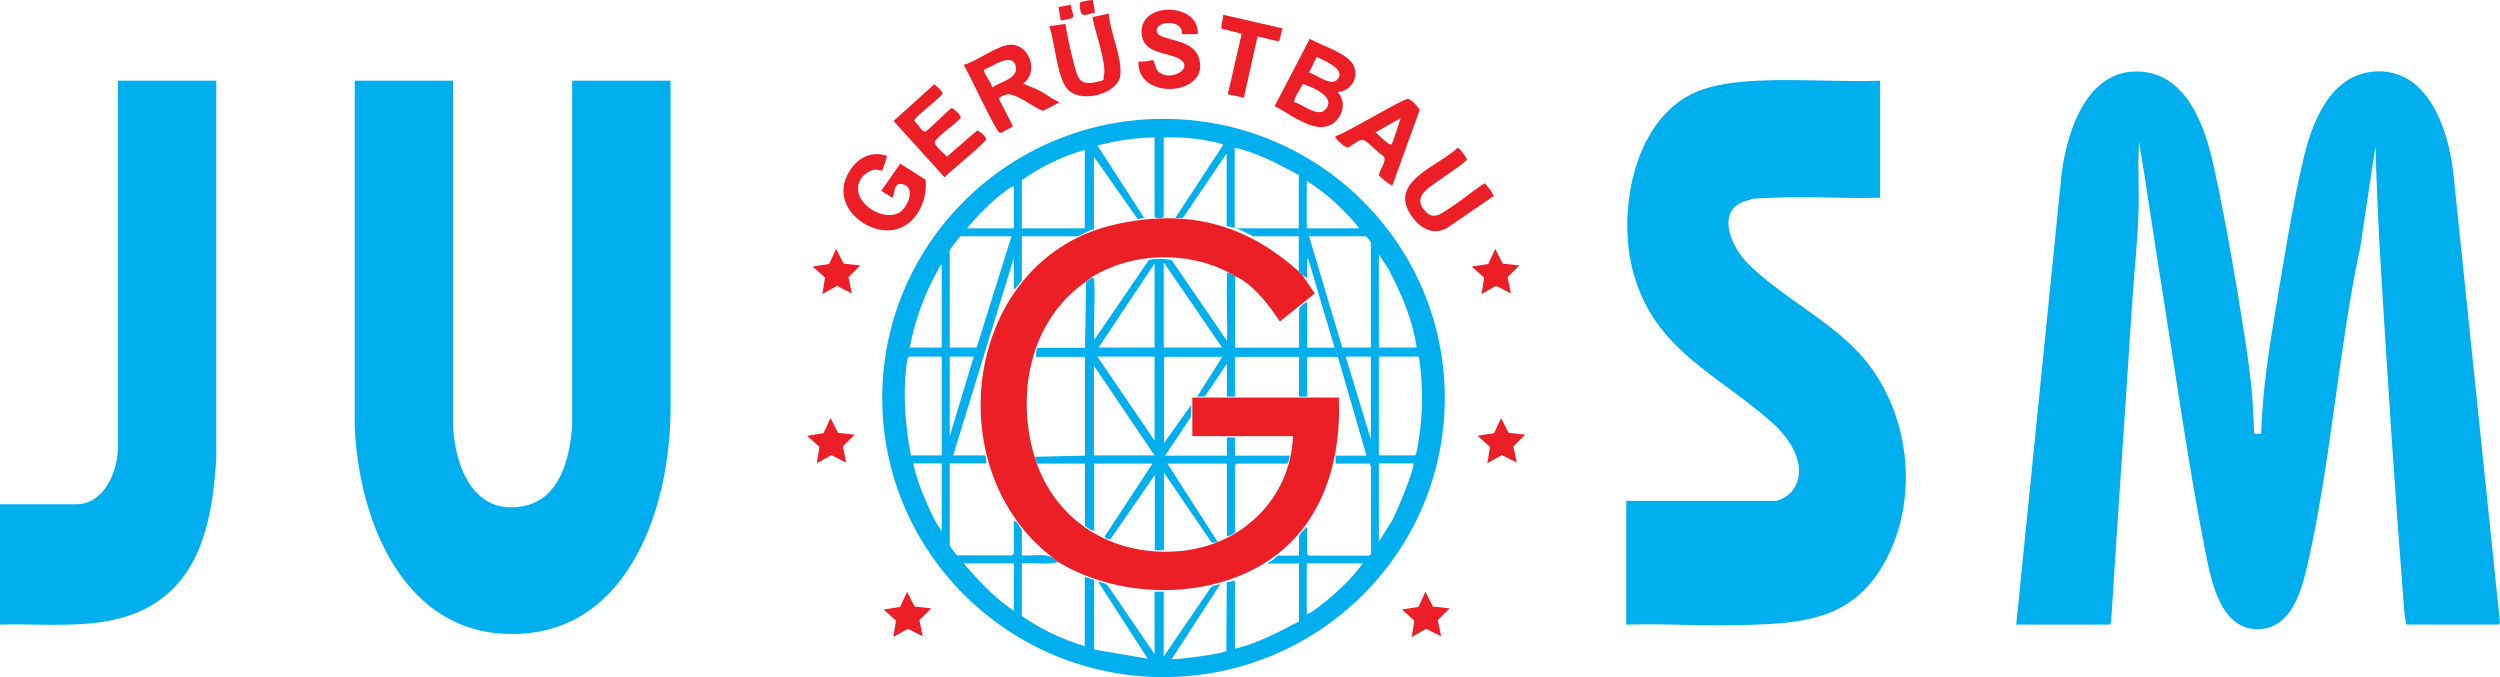 <svg width="192" height="52" viewBox="0 0 192 52" fill="none" xmlns="http://www.w3.org/2000/svg">
<path d="M70.867 48.869L69.725 48.294L68.609 48.922L68.811 47.666L67.862 46.811L69.127 46.61L69.663 45.45L70.243 46.584L71.518 46.724L70.612 47.622L70.867 48.869Z" fill="#EC1F26"/>
<path d="M110.677 48.869L109.535 48.294L108.419 48.922L108.621 47.666L107.672 46.811L108.937 46.61L109.473 45.45L110.053 46.584L111.328 46.724L110.423 47.622L110.677 48.869Z" fill="#EC1F26"/>
<path d="M64.988 35.526L63.846 34.95L62.73 35.578L62.932 34.323L61.983 33.468L63.248 33.267L63.784 32.107L64.364 33.241L65.638 33.381L64.733 34.279L64.988 35.526Z" fill="#EC1F26"/>
<path d="M116.486 35.526L115.344 34.95L114.228 35.578L114.43 34.323L113.481 33.468L114.746 33.267L115.282 32.107L115.862 33.241L117.137 33.381L116.231 34.279L116.486 35.526Z" fill="#EC1F26"/>
<path d="M65.419 22.532L64.276 21.956L63.16 22.584L63.362 21.328L62.413 20.474L63.679 20.273L64.215 19.113L64.795 20.247L66.069 20.386L65.164 21.285L65.419 22.532Z" fill="#EC1F26"/>
<path d="M116.038 22.532L114.896 21.956L113.78 22.584L113.982 21.328L113.033 20.474L114.298 20.273L114.834 19.113L115.414 20.247L116.688 20.386L115.783 21.285L116.038 22.532Z" fill="#EC1F26"/>
<path d="M102.733 7.069C103.638 8.038 102.865 9.66 101.608 9.756C100.351 9.851 98.743 8.543 97.891 8.151L100.589 2.979C101.441 3.485 103.489 4.087 103.928 4.976C104.411 5.944 103.796 6.965 102.733 7.078V7.069ZM100.536 5.587C101.151 5.709 102.285 6.764 102.777 6.023C103.269 5.282 101.749 4.68 101.116 4.366L100.536 5.596V5.587ZM99.402 7.846C100.044 7.994 101.177 9.04 101.775 8.421C102.698 7.471 100.747 6.66 100.061 6.45C99.956 6.677 99.279 7.68 99.402 7.846Z" fill="#EC1F26"/>
<path d="M81.378 7.854L80.104 8.517C79.4 8.273 78.082 7.183 77.388 7.244C77.248 7.261 76.755 7.418 76.729 7.558C76.703 7.697 77.704 9.381 77.784 9.729C77.581 9.799 76.931 10.226 76.782 10.2C76.492 10.148 74.382 5.543 74.005 4.985C75.033 4.715 76.632 3.433 77.652 3.433C79.084 3.433 79.796 5.569 78.575 6.424C78.987 6.607 79.4 6.738 79.805 6.947C80.341 7.218 80.824 7.628 81.387 7.863L81.378 7.854ZM76.193 6.721C76.782 6.311 78.214 6.014 78.021 5.125C77.757 3.921 76.193 5.151 75.587 5.334C75.446 5.535 76.21 6.415 76.193 6.721Z" fill="#EC1F26"/>
<path d="M68.108 11.953C68.152 11.997 67.8 13.043 67.756 13.087C67.712 13.131 67.361 13.017 67.211 13.026C66.816 13.052 66.35 13.383 66.139 13.706C65.111 15.267 67.581 17.055 68.995 16.366C69.663 16.043 70.349 14.5 69.426 14.177C68.503 13.854 68.793 15.023 68.512 15.171L67.677 14.657L69.136 12.572L71.087 13.802L71.105 13.915C71.228 16.166 69.558 18.346 67.124 17.517C65.427 16.942 64.206 15.258 65.05 13.497C65.638 12.276 66.737 11.526 68.117 11.962L68.108 11.953Z" fill="#EC1F26"/>
<path d="M71.755 6.476C71.816 6.476 72.423 7.078 72.405 7.183C72.194 7.549 70.173 9.032 70.217 9.276C70.401 9.415 70.823 10.148 71.034 10.113C71.245 10.078 72.766 8.508 73.082 8.29C73.161 8.273 73.996 8.944 73.732 9.119C73.442 9.459 71.887 10.567 71.799 10.881C71.711 11.194 72.555 11.814 72.722 12.032L75.015 10.043C75.217 9.982 75.745 10.549 75.745 10.689C75.745 10.907 72.888 13.244 72.537 13.61L68.626 9.293L71.746 6.476H71.755Z" fill="#EC1F26"/>
<path d="M92.011 2.622H90.781C90.764 2.622 90.781 2.386 90.737 2.273C90.403 1.427 88.487 1.724 88.883 2.535C89.182 3.136 91.537 2.944 92.047 4.366C93.11 7.349 87.292 7.819 87.433 4.715C87.626 4.811 88.523 4.593 88.575 4.628C88.628 4.662 88.742 5.256 88.927 5.456C89.779 6.363 91.818 5.256 90.57 4.523C89.691 4.008 87.925 4.148 87.697 2.753C87.266 0.075 92.135 0.11 91.994 2.631L92.011 2.622Z" fill="#EC1F26"/>
<path d="M106.951 14.221C106.811 14.317 105.932 13.54 105.914 13.471C105.853 13.157 106.573 12.372 106.257 11.988C105.862 11.814 104.93 10.662 104.561 10.741C104.192 10.819 103.656 11.334 103.48 11.334C103.304 11.334 102.452 10.601 102.557 10.462C103.304 10.27 107.812 7.54 108.129 7.593C108.445 7.645 109.034 8.351 109.025 8.456L106.951 14.203V14.221ZM106.863 11.081C106.951 11.02 107.496 9.337 107.566 9.075L105.633 10.165C105.862 10.305 106.661 11.221 106.863 11.081Z" fill="#EC1F26"/>
<path d="M114.676 15.084L111.117 17.517C109.869 18.206 108.744 17.282 108.173 16.2C106.916 13.811 110.616 12.677 111.934 11.351C112.075 11.325 112.672 12.145 112.664 12.25C112.628 12.468 110.036 14.133 109.64 14.491C109.025 15.04 108.832 15.538 109.465 16.227C110.133 16.95 110.748 16.357 111.38 15.956C112.294 15.372 113.112 14.639 114.034 14.072C114.184 14.238 114.781 14.918 114.676 15.093V15.084Z" fill="#EC1F26"/>
<path d="M98.515 2.186C98.4 2.334 98.312 3.084 98.242 3.136C98.11 3.232 96.836 2.822 96.581 2.796L95.527 7.506L94.296 7.244L95.36 2.596L93.778 2.186L93.954 1.139L98.523 2.186H98.515Z" fill="#EC1F26"/>
<path d="M85.157 1.052C85.245 2.508 86.203 4.383 86.036 5.805C85.869 7.226 82.933 8.003 81.949 6.808C81.158 5.849 81.018 3.232 80.587 2.011L81.817 1.837C81.993 2.822 82.195 3.86 82.459 4.819C82.722 5.779 82.784 6.538 83.953 6.346C85.122 6.154 84.673 6.067 84.761 5.84C85.104 5.029 83.786 1.497 83.926 1.305L85.157 1.043V1.052Z" fill="#EC1F26"/>
<path d="M82.257 0.354C82.195 0.59 82.52 1.157 82.397 1.322C82.274 1.488 81.65 1.506 81.466 1.584L81.29 0.537L82.257 0.363V0.354Z" fill="#EC1F26"/>
<path d="M83.926 0.005L84.102 0.965C83.856 0.991 83.338 1.253 83.127 1.104C82.916 0.956 82.898 0.267 82.969 0.189C83.039 0.11 83.891 -0.029 83.926 0.005Z" fill="#EC1F26"/>
<path d="M154.846 47.971L158.274 13.915C158.573 10.636 160.031 5.378 164.206 5.491C167.976 5.596 169.364 9.773 170.023 12.799C170.929 16.977 171.746 21.651 172.396 25.881C173.047 30.11 172.994 30.826 173.126 33.311H173.653C173.758 30.163 174.215 27.058 174.734 23.962C175.367 20.195 176.008 16.087 176.861 12.381C177.511 9.52 178.908 5.709 182.397 5.491C186.457 5.238 188.004 9.904 188.399 13.131L191.994 47.762C192.029 47.831 191.906 47.962 191.88 47.962H184.849C184.726 47.962 184.647 46.916 184.629 46.698C183.953 38.142 183.399 29.535 182.872 20.971C182.67 17.727 182.538 14.5 182.432 11.247L181.272 18.948C179.567 26.962 179.022 35.552 177.186 43.497C176.729 45.494 175.903 48.355 173.337 48.32C170.463 48.276 169.795 44.474 169.364 42.311C168.125 36.049 167.202 29.456 166.192 23.134C165.533 19.061 164.953 14.971 164.285 10.898C164.162 12.651 164.294 14.421 164.241 16.183C164.162 18.703 163.872 21.241 163.714 23.77C163.204 31.767 162.633 39.756 162.132 47.753C162.132 47.823 162.053 47.971 162 47.971H154.838H154.846Z" fill="#01AEEE"/>
<path d="M144.389 6.197V15.18C141.699 15.267 138.931 15.058 136.26 15.18C133.588 15.302 134.836 15.258 134.265 15.381C131.69 15.974 132.885 18.878 134.194 20.195C136.664 22.698 140.452 24.555 142.859 27.206C146.665 31.41 147.491 38.16 144.766 43.139C142.543 47.195 139.195 47.823 134.871 47.971C130.547 48.119 128.21 47.875 124.897 47.971V38.465H136.365C136.752 38.465 137.49 37.95 137.71 37.619C138.905 35.858 137.516 33.738 136.18 32.535C131.962 28.732 127.102 26.962 125.441 20.953C124.167 16.357 125.424 9.067 130.345 7.026C131.69 6.468 133.5 6.267 134.959 6.197C138.07 6.049 141.286 6.302 144.406 6.197H144.389Z" fill="#01AEEE"/>
<path d="M34.801 6.197V32.753C34.941 35.823 36.383 39.608 40.179 38.875C43.018 38.325 43.738 35.221 43.941 32.753V6.197H51.498V31.532C51.454 39.241 48.053 49.209 38.624 48.669C30.653 48.206 27.516 39.529 27.243 32.753V6.197H34.801Z" fill="#01AEEE"/>
<path d="M16.61 6.197V35.108C16.381 39.032 15.739 43.549 12.33 46.035C8.788 48.616 4.139 47.84 0 47.971V38.727H5.844C7.997 38.727 9.043 36.224 9.052 34.41V6.197H16.61Z" fill="#01AEEE"/>
<path d="M110.959 30.564C110.959 42.407 101.283 52 89.358 52C77.432 52 67.756 42.398 67.756 30.564C67.756 18.729 77.432 9.128 89.358 9.128C101.283 9.128 110.959 18.729 110.959 30.564ZM99.745 20.849V18.145H96.274L94.999 17.535H99.745V13.436C98.172 12.616 96.581 11.718 94.824 11.343V17.535C94.727 17.448 94.209 17.395 94.209 17.36V11.779L90.851 16.732L90.254 16.75L93.945 11.125C93.91 10.976 92.073 10.689 91.783 10.654C90.983 10.558 90.183 10.532 89.375 10.558V16.619C89.375 16.802 88.672 16.802 88.672 16.619V10.558C87.187 10.558 85.71 10.819 84.278 11.168L87.881 16.75L87.371 16.82L84.014 12.04V17.622C83.672 17.596 82.977 18.145 82.74 18.145H78.478V21.503C78.478 21.555 77.994 22.192 77.863 22.244V19.802L73.205 34.977H75.666C75.701 34.977 75.78 35.491 75.754 35.587H72.941V41.91C72.941 41.953 73.469 42.651 73.513 42.651H77.731C77.74 42.651 77.863 42.529 77.863 42.52V40.035C77.915 40.035 78.021 40.017 78.038 40.035C78.073 40.061 78.478 40.645 78.478 40.689V42.651C79.242 42.73 80.156 42.468 80.851 42.825C80.982 42.93 81.158 43.096 81.29 43.174C80.394 43.375 79.4 43.209 78.478 43.262V47.317C79.954 48.32 81.589 49.122 83.311 49.628V44.308L84.023 44.535V49.881L88.145 50.587L84.322 44.657C84.577 44.735 84.876 44.753 85.069 44.962L88.672 50.238V45.442H89.375V50.413L92.943 45.189C93.119 44.901 93.462 44.971 93.734 44.84L89.999 50.596C90.157 50.736 94.05 50.177 94.182 49.994L94.217 44.727L94.841 44.587V49.82C96.599 49.419 98.181 48.538 99.763 47.727V43.279H97.39V43.192C97.583 43.218 98.093 42.669 98.137 42.669H99.763V41.142C99.763 41.099 100.246 40.523 100.378 40.488V42.538C100.378 42.547 100.501 42.669 100.51 42.669H105.167C105.176 42.669 105.299 42.547 105.299 42.538V35.823C105.299 35.796 105.185 35.692 105.211 35.605H102.575V34.994H104.948L102.751 27.407H100.378V30.459H99.763V27.407H94.841V30.459H94.226V27.93L92.539 30.442L91.941 30.459L93.874 27.407H89.393V34.035L91.502 31.07L91.458 32.029L89.481 34.994H94.226V33.599H94.841V34.994H99.059C99.042 35.099 98.945 35.605 98.84 35.605H94.973C94.964 35.605 94.841 35.727 94.841 35.735V40.881C94.841 40.933 94.358 41.212 94.226 41.186V35.605H89.656L93.523 41.622C93.321 41.622 93.136 41.788 92.996 41.587L89.393 36.302V42.189C89.393 42.311 88.69 42.267 88.69 42.233V36.477L85.35 41.317C85.201 41.535 84.963 41.387 84.823 41.221L88.514 35.605H84.032V40.75C83.882 40.828 83.329 40.427 83.329 40.358V35.605H79.638C79.576 35.43 79.515 35.264 79.462 35.081L83.329 34.994V27.407H79.55C79.576 27.328 79.603 26.709 79.638 26.709H83.329L83.417 21.651C83.557 21.555 83.716 21.389 83.856 21.302C84.058 21.363 84.032 21.529 84.041 21.686C84.12 23.125 83.97 24.651 84.041 26.099L88.215 19.994C88.408 19.837 89.806 19.846 90.017 20.029L94.235 26.177C94.288 24.538 94.173 22.881 94.235 21.25C94.235 21.084 94.147 20.901 94.411 20.945C94.569 21.023 94.701 21.119 94.85 21.206V26.7H99.771V23.692C99.771 23.648 100.272 23.151 100.387 23.212V26.7H102.496L100.474 19.898C100.325 19.881 100.395 20.099 100.387 20.203C100.369 20.596 100.395 20.988 100.387 21.381C100.272 21.302 100.14 21.206 100.035 21.119C99.93 21.032 99.859 20.936 99.771 20.857L99.745 20.849ZM83.311 11.517C81.58 11.988 79.945 12.808 78.478 13.828V17.535H83.311V11.517ZM104.403 17.535C103.454 16.366 102.25 15.189 101.002 14.325C99.754 13.462 100.589 14.003 100.36 13.959V17.535H104.403ZM77.863 14.308C77.599 14.334 77.371 14.561 77.168 14.709C76.096 15.511 75.121 16.523 74.26 17.535H77.863V14.308ZM77.687 18.145H73.776C73.706 18.145 72.941 19.166 72.941 19.235V26.692H75.007L77.687 18.145ZM105.282 26.692V18.625C105.282 18.564 104.93 18.145 104.886 18.145H100.536L103.084 26.692H105.282ZM108.797 26.692C108.498 24.564 107.628 22.558 106.644 20.674L105.897 19.541V26.692H108.797ZM93.857 26.692L89.375 20.151V26.692H93.857ZM88.672 26.692V20.238L84.366 26.692H88.672ZM72.326 26.692V20.325C72.194 20.378 72.089 20.631 72.019 20.761C70.99 22.602 70.261 24.625 69.865 26.692H72.326ZM72.326 27.389H69.822C69.769 27.424 69.725 27.468 69.707 27.538C69.619 27.834 69.54 28.82 69.514 29.177C69.4 31.122 69.602 33.075 69.953 34.977H72.326V27.389ZM74.787 27.389H72.941V33.494L74.787 27.389ZM88.672 27.389H84.278L88.672 33.843V27.389ZM105.282 27.389H103.348L105.282 33.756V27.389ZM108.973 27.389H105.897V34.977H108.665C108.797 34.977 108.929 33.982 108.955 33.782C109.306 31.663 109.289 29.5 108.973 27.389ZM88.672 34.977L84.014 28.087V34.977H88.672ZM72.326 35.587H70.129C70.507 37.209 71.166 38.735 71.931 40.209L72.326 40.82V35.587ZM108.533 35.587H105.897V41.605L106.793 40.183C107.145 39.686 108.744 35.796 108.533 35.587ZM77.863 43.262H73.996C75.007 44.404 76.175 45.73 77.432 46.61C78.689 47.491 77.696 46.846 77.863 46.837V43.262ZM104.666 43.262H100.36V47.186C100.764 47.029 101.151 46.698 101.494 46.436C102.663 45.529 103.796 44.456 104.666 43.262Z" fill="#01AEEE"/>
<path d="M99.745 20.849C99.833 20.927 99.903 21.023 100.009 21.11L100.975 22.541L98.295 24.686C97.495 23.5 96.581 22.288 95.377 21.477C95.175 21.337 94.973 21.293 94.824 21.198C94.674 21.102 94.542 21.014 94.384 20.936C91.159 19.244 86.958 19.375 83.838 21.285C83.698 21.372 83.54 21.538 83.399 21.634C79.111 24.607 78.012 30.232 79.445 35.064C79.497 35.247 79.559 35.413 79.62 35.587C81.308 40.288 85.79 42.852 90.825 42.302C95.509 41.788 99.103 38.221 99.306 33.494H91.572V30.529H102.821C102.988 34.436 102.1 38.517 99.35 41.43C94.938 46.105 86.642 46.41 81.29 43.174C81.158 43.096 80.982 42.93 80.851 42.825C71.869 35.997 74.066 19.855 85.614 17.247C91.133 16 95.632 17.16 99.745 20.849Z" fill="#EC1F26"/>
</svg>
